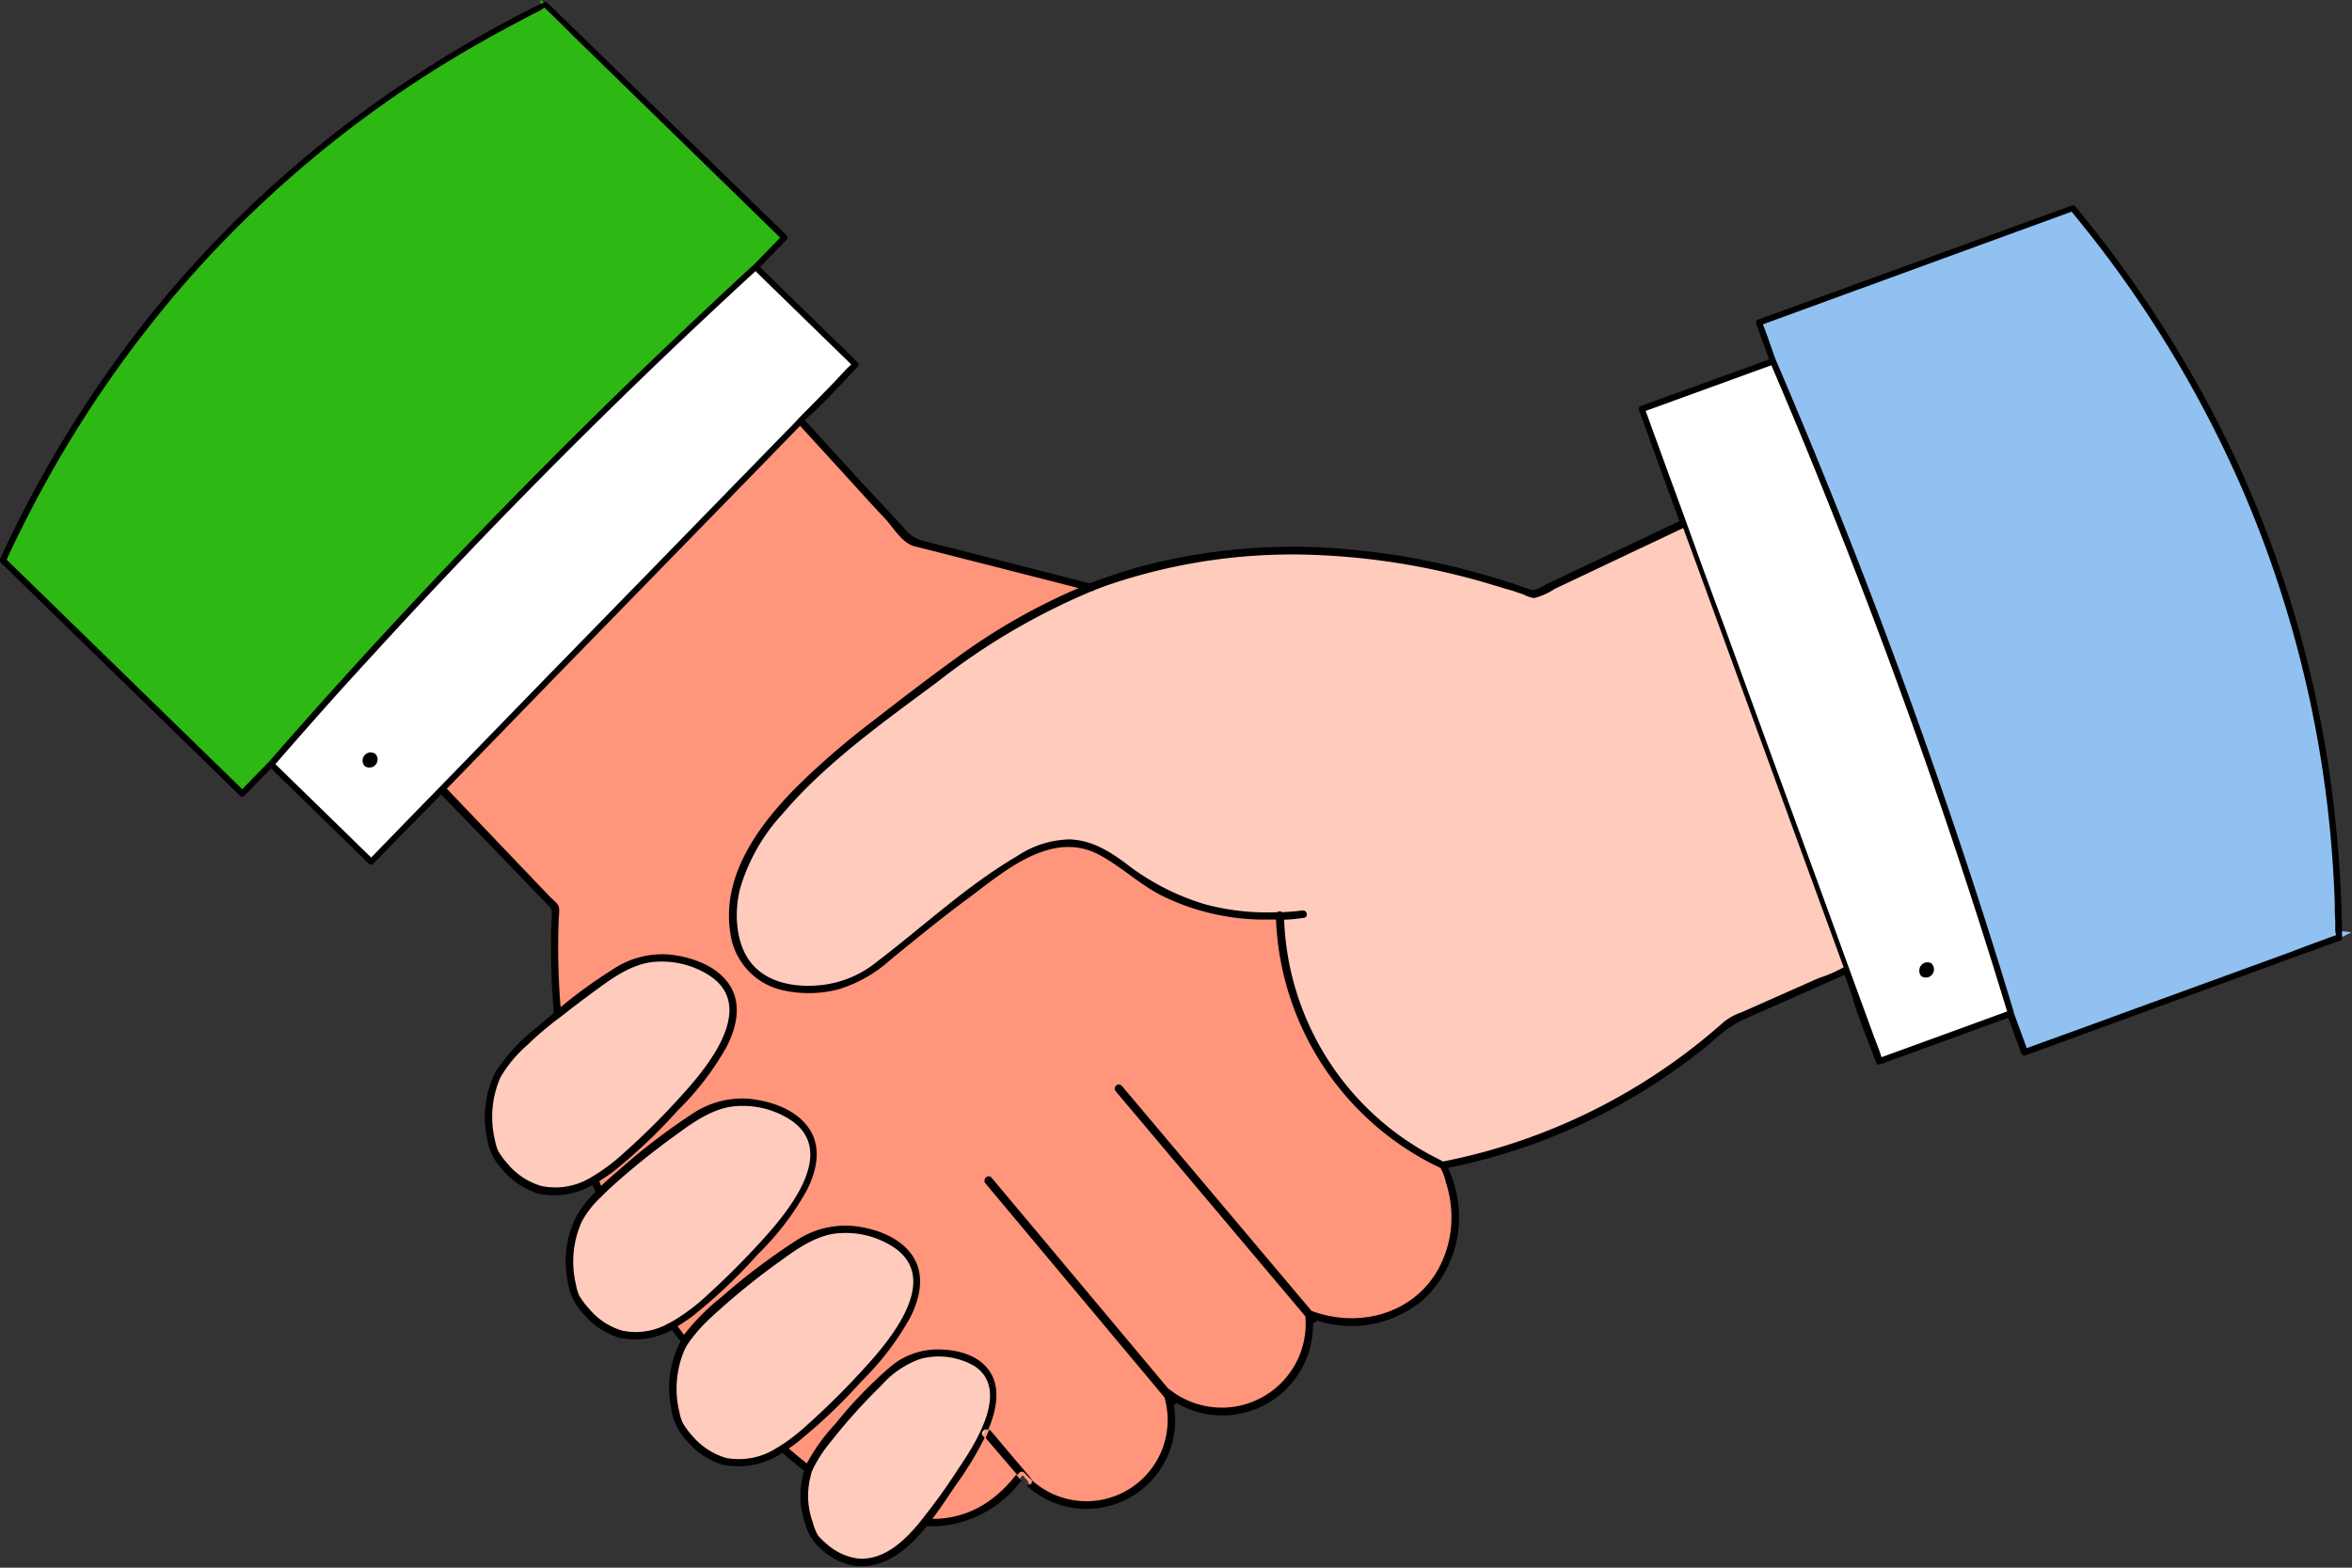 <?xml version="1.0" encoding="UTF-8"?>
<!DOCTYPE svg PUBLIC '-//W3C//DTD SVG 1.0//EN'
          'http://www.w3.org/TR/2001/REC-SVG-20010904/DTD/svg10.dtd'>
<svg height="193.0" preserveAspectRatio="xMidYMid meet" version="1.0" viewBox="-0.0 0.0 289.5 193.0" width="289.5" xmlns="http://www.w3.org/2000/svg" xmlns:xlink="http://www.w3.org/1999/xlink" zoomAndPan="magnify"
><rect x="-0.0" y="0.0" width="289.5" height="193.0" fill="#333333" stroke="none"/><g data-name="33"
  ><g id="change1_1"
    ><path d="M179.15,149.5a14.25,14.25,0,0,0-.71-4.11l-.08-.29a4.75,4.75,0,0,0-.65-1.6,1.54,1.54,0,0,0-.64-.38l-.15-.06a35.84,35.84,0,0,1-8.13-5.63,35.3,35.3,0,0,1-11.18-24.21l0-.5-.49,0c-.59,0-1.18,0-1.77,0a28.16,28.16,0,0,1-12.15-2.94,29.25,29.25,0,0,1-3.85-2.51,33.73,33.73,0,0,0-3.64-2.41c-5.67-3.09-11.16,1.08-15.57,4.44l-1.2.91c-3.29,2.43-6.49,5-9.58,7.57a16.53,16.53,0,0,1-6.13,3.51,13.84,13.84,0,0,1-7.23,0,7.85,7.85,0,0,1-5.56-6.67c-.82-5.46,1.66-10.92,7.81-17.21a93.87,93.87,0,0,1,9.49-8.23c4.17-3.26,7.39-5.69,10.44-7.88A75.07,75.07,0,0,1,133,72.9l1.38-.57L132.88,72l-20.12-5.14a5.89,5.89,0,0,1-2.59-2.25c-.27-.33-.52-.65-.78-.93l-2.22-2.43-8.68-9.52-.37.39-6.77,7-6.23,6.39L67.84,83.15,54.59,96.75l-.34.35.34.35c4.29,4.44,8.56,8.86,12.84,13.31l.34.31c.21.19.57.51.61.67a2.71,2.71,0,0,1,0,.68c0,.12,0,.24,0,.35,0,.86-.06,1.72-.08,2.6,0,2.07,0,4,.11,5.86,0,.93.11,1.85.19,2.79l.07.94.74-.59a56.66,56.66,0,0,1,6.31-4.56A10.4,10.4,0,0,1,82.21,118c1.54.14,5.32.77,7.15,3.47,1.56,2.31.69,5.14-.31,7.12a34.35,34.35,0,0,1-5.92,7.72l-.2.21a64.74,64.74,0,0,1-7.76,7.33c-.53.39-1.09.77-1.67,1.13l-.33.2.12.38a3.66,3.66,0,0,0,.18.46l.33.85.54-.5c.72-.68,1.49-1.33,2.23-2a75.77,75.77,0,0,1,9-6.84,10.4,10.4,0,0,1,6.54-1.8c1.55.14,5.35.76,7.16,3.46,1.56,2.31.68,5.15-.32,7.12a34.2,34.2,0,0,1-5.91,7.72l-.3.32a62.91,62.91,0,0,1-7.66,7.22c-.62.46-1.24.88-1.84,1.24l-.47.28,1.51,2.05.4-.55a26.88,26.88,0,0,1,4.55-4.57,77.65,77.65,0,0,1,9-6.84,10.36,10.36,0,0,1,6.56-1.8c1.54.14,5.32.76,7.16,3.46,1.55,2.31.69,5.15-.31,7.11a34.16,34.16,0,0,1-5.92,7.73l-.38.4a63.26,63.26,0,0,1-7.59,7.14c-.29.23-.6.45-.91.65l-.56.36.5.44c.8.7,1.54,1.31,2.24,1.86l.49.38.27-.56a23,23,0,0,1,3.39-4.71l.34-.4A50.23,50.23,0,0,1,110,168.7a8.46,8.46,0,0,1,5.18-2c1.37-.05,4.71.1,6.32,2.39,1,1.45,1,3.5.1,6.07-.1.25-.19.49-.3.74l-.19.45-.23.5a38.49,38.49,0,0,1-3.34,5.52l-.82,1.21c-.7,1-1.42,2.11-2.22,3.17l-.6.8h1c4.17,0,7.78-1.88,10.72-5.63l.25-.32.69.8,0,.15.12.1a11.08,11.08,0,0,0,6.45,2.66,10.4,10.4,0,0,0,5.76-1.27,10.74,10.74,0,0,0,4.93-12.13l-.1-.19-.17-.21.1,0A10.83,10.83,0,0,0,161.17,162v-.17l-.07-.08.09,0c6.26,2.37,12.86.33,16.06-5A13.51,13.51,0,0,0,179.15,149.5Zm-53.59,31.73-3.89-4.54-.16-.19h0l4.09,4.77Z" fill="#ff4f22"
    /></g
    ><g id="change2_1"
    ><path d="M179.15,149.5a14.25,14.25,0,0,0-.71-4.11l-.08-.29a4.75,4.75,0,0,0-.65-1.6,1.54,1.54,0,0,0-.64-.38l-.15-.06a35.84,35.84,0,0,1-8.13-5.63,35.3,35.3,0,0,1-11.18-24.21l0-.5-.49,0c-.59,0-1.18,0-1.77,0a28.16,28.16,0,0,1-12.15-2.94,29.25,29.25,0,0,1-3.85-2.51,33.73,33.73,0,0,0-3.64-2.41c-5.67-3.09-11.16,1.08-15.57,4.44l-1.2.91c-3.29,2.43-6.49,5-9.58,7.57a16.53,16.53,0,0,1-6.13,3.51,13.84,13.84,0,0,1-7.23,0,7.85,7.85,0,0,1-5.56-6.67c-.82-5.46,1.66-10.92,7.81-17.21a93.87,93.87,0,0,1,9.49-8.23c4.17-3.26,7.39-5.69,10.44-7.88A75.07,75.07,0,0,1,133,72.9l1.38-.57L132.88,72l-20.12-5.14a5.89,5.89,0,0,1-2.59-2.25c-.27-.33-.52-.65-.78-.93l-2.22-2.43-8.68-9.52-.37.39-6.77,7-6.23,6.39L67.84,83.15,54.59,96.75l-.34.35.34.35c4.29,4.44,8.56,8.86,12.84,13.31l.34.31c.21.19.57.51.61.67a2.71,2.71,0,0,1,0,.68c0,.12,0,.24,0,.35,0,.86-.06,1.72-.08,2.6,0,2.07,0,4,.11,5.86,0,.93.11,1.85.19,2.79l.07.94.74-.59a56.66,56.66,0,0,1,6.31-4.56A10.4,10.4,0,0,1,82.21,118c1.54.14,5.32.77,7.15,3.47,1.56,2.31.69,5.14-.31,7.12a34.35,34.35,0,0,1-5.92,7.72l-.2.21a64.74,64.74,0,0,1-7.76,7.33c-.53.39-1.09.77-1.67,1.13l-.33.2.12.38a3.66,3.66,0,0,0,.18.46l.33.85.54-.5c.72-.68,1.49-1.33,2.23-2a75.77,75.77,0,0,1,9-6.84,10.4,10.4,0,0,1,6.54-1.8c1.55.14,5.35.76,7.16,3.46,1.56,2.31.68,5.15-.32,7.12a34.2,34.2,0,0,1-5.91,7.72l-.3.32a62.91,62.91,0,0,1-7.66,7.22c-.62.46-1.24.88-1.84,1.24l-.47.28,1.51,2.05.4-.55a26.88,26.88,0,0,1,4.55-4.57,77.65,77.65,0,0,1,9-6.84,10.36,10.36,0,0,1,6.56-1.8c1.54.14,5.32.76,7.16,3.46,1.55,2.31.69,5.15-.31,7.11a34.16,34.16,0,0,1-5.92,7.73l-.38.4a63.26,63.26,0,0,1-7.59,7.14c-.29.23-.6.45-.91.65l-.56.36.5.44c.8.7,1.54,1.31,2.24,1.86l.49.38.27-.56a23,23,0,0,1,3.39-4.71l.34-.4A50.23,50.23,0,0,1,110,168.7a8.46,8.46,0,0,1,5.18-2c1.37-.05,4.71.1,6.32,2.39,1,1.45,1,3.5.1,6.07-.1.25-.19.49-.3.74l-.19.45-.23.5a38.49,38.49,0,0,1-3.34,5.52l-.82,1.21c-.7,1-1.42,2.11-2.22,3.17l-.6.8h1c4.17,0,7.78-1.88,10.72-5.63l.25-.32.69.8,0,.15.12.1a11.08,11.08,0,0,0,6.45,2.66,10.4,10.4,0,0,0,5.76-1.27,10.74,10.74,0,0,0,4.93-12.13l-.1-.19-.17-.21.1,0A10.83,10.83,0,0,0,161.17,162v-.17l-.07-.08.09,0c6.26,2.37,12.86.33,16.06-5A13.51,13.51,0,0,0,179.15,149.5Zm-53.59,31.73-3.89-4.54-.16-.19h0l4.09,4.77Z" fill="#fff" opacity=".4"
    /></g
    ><g id="change1_2"
    ><path d="M72.88,145.46a9.38,9.38,0,0,1-5.11,1.27,7.36,7.36,0,0,1-1.22-.19,9,9,0,0,1-4.38-2.85A10.17,10.17,0,0,1,60.93,142a5.86,5.86,0,0,1-.47-1.48c-.36-1.84-.73-5.23.73-8.09a16.3,16.3,0,0,1,3.53-4.22c1-.91,2-1.83,3.25-2.82.26-.23.55-.47.85-.7,1.44-1.16,3-2.28,4.26-3.24,2.13-1.57,4.24-3,6.69-3.46a11.37,11.37,0,0,1,7.67,1.57,5.54,5.54,0,0,1,2.79,4c.41,3-1.48,6.69-5.78,11.43a95,95,0,0,1-7.25,7.25A24.77,24.77,0,0,1,73.72,145l-.27-.42h0l.2.47Zm21.53,7.31h0c1.58-1.75,6.38-7.08,5.78-11.43a5.62,5.62,0,0,0-2.8-4,11.43,11.43,0,0,0-7.66-1.55c-2.47.45-4.57,1.89-6.69,3.45A89.51,89.51,0,0,0,74.68,146l-.45.43-.2.2c-.24.22-.48.46-.73.71a12.28,12.28,0,0,0-2.15,2.89,12.69,12.69,0,0,0-.75,8,6,6,0,0,0,.48,1.59,11.77,11.77,0,0,0,1.25,1.65,8.88,8.88,0,0,0,4.37,2.85,7.43,7.43,0,0,0,1.24.19,9,9,0,0,0,4.66-1.06,9.57,9.57,0,0,0,.84-.46A24.37,24.37,0,0,0,87.16,160,97.25,97.25,0,0,0,94.41,152.77Zm12.71,15.65c4.29-4.74,6.18-8.47,5.78-11.42a5.61,5.61,0,0,0-2.79-4,11.39,11.39,0,0,0-7.68-1.57c-2.42.44-4.46,1.83-6.68,3.46a86.8,86.8,0,0,0-8.36,6.76,19.79,19.79,0,0,0-2.89,3.17,6.45,6.45,0,0,0-.54.87,1.46,1.46,0,0,0-.11.18,12.83,12.83,0,0,0-.74,8,5.52,5.52,0,0,0,.48,1.56,10.33,10.33,0,0,0,1.25,1.68A9.09,9.09,0,0,0,89.22,180a6.2,6.2,0,0,0,1.21.18,9.44,9.44,0,0,0,5.42-1.46c.28-.15.56-.33.9-.55a28.14,28.14,0,0,0,3.12-2.45A97.26,97.26,0,0,0,107.12,168.42Zm14.73,6.28a29.5,29.5,0,0,1-3.52,6.53,73,73,0,0,1-4.33,6l-.45.56-.42.49c-1.65,1.9-4.18,4.28-7.48,4.08a7.83,7.83,0,0,1-4.35-2.06l-.09-.09a3.9,3.9,0,0,1-1.6-2.57l0-.17a10.12,10.12,0,0,1-.24-6,1,1,0,0,1,.08-.22,5.32,5.32,0,0,1,.3-.75,17.22,17.22,0,0,1,2.24-3.4,73.28,73.28,0,0,1,6.24-6.93,11.85,11.85,0,0,1,5-3.37,9.19,9.19,0,0,1,7.09,1C122.38,169.21,122.92,171.53,121.85,174.7Zm-22,6.94ZM227.24,119l-5.33-14.6L211.28,75.24c-1.43-3.92-2.7-7.4-3.79-10.36l-.18-.51-.5.23-5.65,2.68-.31.15-6.34,3L191,72.11c-.21.1-.46.24-.71.39a4.44,4.44,0,0,1-1.62.68,2.59,2.59,0,0,1-.69-.24l-.41-.17c-.44-.16-.9-.31-1.36-.46-1.12-.37-2.26-.73-3.4-1.06a87,87,0,0,0-20.07-3.39,70.71,70.71,0,0,0-26.33,3.59c-.68.24-1.35.5-2,.76l-.3.12c-7.66,3-14.21,7.6-19.07,11.24l-2.18,1.63c-5.91,4.4-12,9-16.86,14.62-2.94,3.43-4.65,6.48-5.4,9.6s-.63,7.13,1.79,9.79,6.34,2.87,9.16,2.51a13.51,13.51,0,0,0,6.63-2.86c1.86-1.41,3.7-2.91,5.48-4.36a95.54,95.54,0,0,1,11.89-8.72,11.61,11.61,0,0,1,6.15-1.93c2.38.1,4.32,1.18,6.49,2.77a30.68,30.68,0,0,0,9.92,5.17,30,30,0,0,0,9.14,1l.17,0,.14-.15,0,0h0l0,.49a34.75,34.75,0,0,0,15.14,27.43,36,36,0,0,0,4.17,2.48,3.43,3.43,0,0,1,.48.27l.17.11.2,0a73.76,73.76,0,0,0,24.79-9.76,72.2,72.2,0,0,0,8.33-6.07c.59-.48,1.17-1,1.74-1.5a5.6,5.6,0,0,1,1.63-.9l.41-.18,6.32-2.79,3.16-1.4.91-.36a8.83,8.83,0,0,0,2.06-1l.32-.22Z" fill="#ff4f22"
    /></g
    ><g id="change2_2"
    ><path d="M72.88,145.46a9.38,9.38,0,0,1-5.11,1.27,7.36,7.36,0,0,1-1.22-.19,9,9,0,0,1-4.38-2.85A10.17,10.17,0,0,1,60.93,142a5.86,5.86,0,0,1-.47-1.48c-.36-1.84-.73-5.23.73-8.09a16.3,16.3,0,0,1,3.53-4.22c1-.91,2-1.83,3.25-2.82.26-.23.55-.47.85-.7,1.44-1.16,3-2.28,4.26-3.24,2.13-1.57,4.24-3,6.69-3.46a11.37,11.37,0,0,1,7.67,1.57,5.54,5.54,0,0,1,2.79,4c.41,3-1.48,6.69-5.78,11.43a95,95,0,0,1-7.25,7.25A24.77,24.77,0,0,1,73.72,145l-.27-.42h0l.2.47Zm21.53,7.31h0c1.58-1.75,6.38-7.08,5.78-11.43a5.62,5.62,0,0,0-2.8-4,11.43,11.43,0,0,0-7.66-1.55c-2.47.45-4.57,1.89-6.69,3.45A89.51,89.51,0,0,0,74.68,146l-.45.43-.2.2c-.24.22-.48.46-.73.71a12.28,12.28,0,0,0-2.15,2.89,12.69,12.69,0,0,0-.75,8,6,6,0,0,0,.48,1.59,11.77,11.77,0,0,0,1.25,1.65,8.88,8.88,0,0,0,4.37,2.85,7.43,7.43,0,0,0,1.24.19,9,9,0,0,0,4.66-1.06,9.57,9.57,0,0,0,.84-.46A24.37,24.37,0,0,0,87.16,160,97.25,97.25,0,0,0,94.41,152.77Zm12.71,15.65c4.29-4.74,6.18-8.47,5.78-11.42a5.61,5.61,0,0,0-2.79-4,11.39,11.39,0,0,0-7.68-1.57c-2.42.44-4.46,1.83-6.68,3.46a86.8,86.8,0,0,0-8.36,6.76,19.79,19.79,0,0,0-2.89,3.17,6.45,6.45,0,0,0-.54.87,1.46,1.46,0,0,0-.11.18,12.83,12.83,0,0,0-.74,8,5.52,5.52,0,0,0,.48,1.56,10.33,10.33,0,0,0,1.25,1.68A9.09,9.09,0,0,0,89.22,180a6.2,6.2,0,0,0,1.21.18,9.44,9.44,0,0,0,5.42-1.46c.28-.15.56-.33.9-.55a28.14,28.14,0,0,0,3.12-2.45A97.26,97.26,0,0,0,107.12,168.42Zm14.73,6.28a29.5,29.5,0,0,1-3.52,6.53,73,73,0,0,1-4.33,6l-.45.56-.42.49c-1.65,1.9-4.18,4.28-7.48,4.08a7.83,7.83,0,0,1-4.35-2.06l-.09-.09a3.9,3.9,0,0,1-1.6-2.57l0-.17a10.12,10.12,0,0,1-.24-6,1,1,0,0,1,.08-.22,5.32,5.32,0,0,1,.3-.75,17.22,17.22,0,0,1,2.24-3.4,73.28,73.28,0,0,1,6.24-6.93,11.85,11.85,0,0,1,5-3.37,9.19,9.19,0,0,1,7.09,1C122.38,169.21,122.92,171.53,121.85,174.7Zm-22,6.94ZM227.24,119l-5.33-14.6L211.28,75.24c-1.43-3.92-2.7-7.4-3.79-10.36l-.18-.51-.5.23-5.65,2.68-.31.15-6.34,3L191,72.11c-.21.1-.46.24-.71.39a4.44,4.44,0,0,1-1.62.68,2.59,2.59,0,0,1-.69-.24l-.41-.17c-.44-.16-.9-.31-1.36-.46-1.12-.37-2.26-.73-3.4-1.06a87,87,0,0,0-20.07-3.39,70.71,70.71,0,0,0-26.33,3.59c-.68.24-1.35.5-2,.76l-.3.12c-7.66,3-14.21,7.6-19.07,11.24l-2.18,1.63c-5.91,4.4-12,9-16.86,14.62-2.94,3.43-4.65,6.48-5.4,9.6s-.63,7.13,1.79,9.79,6.34,2.87,9.16,2.51a13.51,13.51,0,0,0,6.63-2.86c1.86-1.41,3.7-2.91,5.48-4.36a95.54,95.54,0,0,1,11.89-8.72,11.61,11.61,0,0,1,6.15-1.93c2.38.1,4.32,1.18,6.49,2.77a30.68,30.68,0,0,0,9.92,5.17,30,30,0,0,0,9.14,1l.17,0,.14-.15,0,0h0l0,.49a34.75,34.75,0,0,0,15.14,27.43,36,36,0,0,0,4.17,2.48,3.43,3.43,0,0,1,.48.27l.17.11.2,0a73.76,73.76,0,0,0,24.79-9.76,72.2,72.2,0,0,0,8.33-6.07c.59-.48,1.17-1,1.74-1.5a5.6,5.6,0,0,1,1.63-.9l.41-.18,6.32-2.79,3.16-1.4.91-.36a8.83,8.83,0,0,0,2.06-1l.32-.22Z" fill="#fff" opacity=".7"
    /></g
    ><g id="change3_1"
    ><path d="M289.45,114.78l-1.81.88c-1.11.43-2.22.82-3.33,1.22l-2,.74-20.54,7.48-7,2.56-5.56,2-.17-.47c-.52-1.46-1.06-2.91-1.59-4.35l0-.12c-1.69-5.62-3.51-11.38-5.56-17.62-7-21.12-14.92-42.19-23.68-62.62l-1.78-4.87,38.85-14.16.22.28c.76.93,1.52,1.88,2.28,2.83A142.94,142.94,0,0,1,277,61.09a140.55,140.55,0,0,1,10.37,41c.29,3,.49,6.1.59,9.09q0,1.07.06,2.13l0,1c0,.07,0,.19,0,.3Z" fill="#91c1f1"
    /></g
    ><g id="change4_1"
    ><path d="M96.74,29.24l-.35.36c-1.09,1.11-2.17,2.21-3.24,3.32l-.1.09h0c-4.27,3.92-8.67,8.05-13.45,12.65-16,15.38-31.5,31.7-46.17,48.5l-3.6,3.71L.22,69l.15-.32c.5-1.09,1-2.18,1.56-3.28A143.41,143.41,0,0,1,22.88,34,140.34,140.34,0,0,1,55.36,6.81C58,5.26,60.62,3.75,63.29,2.34c.62-.33,1.25-.66,1.89-1l.94-.47.37-.22L66.54,0l.73.51a1.66,1.66,0,0,1,.19.19c.86.81,1.73,1.67,2.61,2.53l1.44,1.41,10.87,10.6,4.77,4.66,9.23,9Z" fill="#2eb814"
    /></g
    ><g id="change2_3"
    ><path d="M93,32.69l-.35.33c-16.47,15.13-32.37,31-47.24,47.32-4.3,4.72-8.21,9.09-11.94,13.38l-.31.36,4,3.86L44,104.63l1.67,1.62,6-6.14c.83-.85,1.66-1.69,2.47-2.54l1.35-1.38h0L65.88,85.52,99,51.57c.8-.82,1.61-1.64,2.41-2.47L103,47.5l.77-.82c.45-.49.92-1,1.4-1.44l.4-.35L94.67,34.32ZM46,93.61a.62.62,0,0,1-.39.43.42.42,0,0,1-.43-.11h0a.41.41,0,0,1-.15-.4.6.6,0,0,1,.39-.43.26.26,0,0,1,.15,0,.43.43,0,0,1,.27.13A.4.4,0,0,1,46,93.61Zm201.49,30.77C241,103,233.58,81.78,225.36,61.3c-2.26-5.63-4.57-11.2-6.87-16.56l-.19-.43-14.19,5.17-1,.37-1.19.43.17.47,2.76,7.58,4.09,11.23q1.45,4,2.89,7.92l8.48,23.25q3.13,8.56,6.24,17.14l.44,1.18.3.83.32.89c.81,2.2,1.61,4.39,2.41,6.6.13.35.27.7.41,1,.24.62.49,1.26.68,1.88l.15.51.5-.18q6.87-2.49,13.73-5l2.18-.78Zm-10.88-4.91a.61.61,0,0,1,.15-.34.53.53,0,0,1,.4-.18.42.42,0,0,1,.28.13.41.41,0,0,1,.15.4.6.6,0,0,1-.39.43.42.42,0,0,1-.43-.11A.44.44,0,0,1,236.65,119.47Z" fill="#fff"
    /></g
    ><g id="change5_1"
    ><path d="M162,162.08c-.2-.25-.4-.49-.62-.74L138.1,133.7a.5.5,0,0,0-.76.66l23.33,27.69c.19.22.37.46.57.68a.38.38,0,0,0,.37.16.5.5,0,0,0,.46-.34A.44.44,0,0,0,162,162.08Zm-17.19,10.1c-.33-.39-.64-.77-1-1.15q-10.87-13-21.77-26c-.41-.5-1.16.16-.75.65l22,26.3.7.84a.42.42,0,0,0,.45.16.57.57,0,0,0,.35-.26A.46.46,0,0,0,144.79,172.18Zm-17.89,9.87-5-5.91a.45.45,0,0,0-.14-.1c-.13.33-.27.66-.43,1l3.89,4.54c.06-.06.1-.12.16-.19a.46.46,0,0,1,.73-.05,9.88,9.88,0,0,0,.93.9A.33.33,0,0,0,126.9,182.05ZM237.81,118.7a1,1,0,0,0-1.33,1.47A1,1,0,0,0,237.81,118.7ZM46.22,92.83a1,1,0,0,0-1.34,1.47A1,1,0,0,0,46.22,92.83ZM237.81,118.7a1,1,0,0,0-1.33,1.47A1,1,0,0,0,237.81,118.7Zm-99.71,15a.5.5,0,0,0-.76.66l23.33,27.69c0-.11,0-.23,0-.34a.46.46,0,0,1,.61-.4l.09,0ZM143.82,171q-10.87-13-21.77-26c-.41-.5-1.16.16-.75.65l22,26.3c0-.14-.08-.28-.12-.42A.48.48,0,0,1,143.82,171Zm-16.92,11-5-5.91a.45.45,0,0,0-.14-.1c-.13.33-.27.66-.43,1l3.89,4.54c.06-.06.1-.12.16-.19a.46.46,0,0,1,.73-.05,9.88,9.88,0,0,0,.93.9A.33.33,0,0,0,126.9,182.05ZM46.22,92.83a1,1,0,0,0-1.34,1.47A1,1,0,0,0,46.22,92.83Zm0,0a1,1,0,0,0-1.34,1.47A1,1,0,0,0,46.22,92.83ZM237.81,118.7a1,1,0,0,0-1.33,1.47A1,1,0,0,0,237.81,118.7Zm0,0a1,1,0,0,0-1.33,1.47A1,1,0,0,0,237.81,118.7ZM46.22,92.83a1,1,0,0,0-1.34,1.47A1,1,0,0,0,46.22,92.83Zm0,0a1,1,0,0,0-1.34,1.47A1,1,0,0,0,46.22,92.83ZM237.81,118.7a1,1,0,0,0-1.33,1.47A1,1,0,0,0,237.81,118.7Zm0,0a1,1,0,0,0-1.33,1.47A1,1,0,0,0,237.81,118.7ZM46.22,92.83a1,1,0,0,0-1.34,1.47A1,1,0,0,0,46.22,92.83Zm0,0a1,1,0,0,0-1.34,1.47A1,1,0,0,0,46.22,92.83ZM237.81,118.7a1,1,0,0,0-1.33,1.47A1,1,0,0,0,237.81,118.7Zm0,0a1,1,0,0,0-1.33,1.47A1,1,0,0,0,237.81,118.7ZM46.22,92.83a1,1,0,0,0-1.34,1.47A1,1,0,0,0,46.22,92.83Zm0,0a1,1,0,0,0-1.34,1.47A1,1,0,0,0,46.22,92.83ZM237.81,118.7a1,1,0,0,0-1.33,1.47A1,1,0,0,0,237.81,118.7Zm0,0a1,1,0,0,0-1.33,1.47A1,1,0,0,0,237.81,118.7ZM46.22,92.83a1,1,0,0,0-1.34,1.47A1,1,0,0,0,46.22,92.83Zm0,0a1,1,0,0,0-1.34,1.47A1,1,0,0,0,46.22,92.83ZM237.81,118.7a1,1,0,0,0-1.33,1.47A1,1,0,0,0,237.81,118.7Zm0,0a1,1,0,0,0-1.33,1.47A1,1,0,0,0,237.81,118.7ZM46.22,92.83a1,1,0,0,0-1.34,1.47A1,1,0,0,0,46.22,92.83Zm240.6,3a139.9,139.9,0,0,0-12.15-40.43,145.29,145.29,0,0,0-19.24-30,.43.43,0,0,0-.46-.08L216.33,39.37a.38.38,0,0,0-.16.5l1.59,4.37-1.71.63L201.91,50c-.2.07-.22.33-.16.51a.78.78,0,0,1,.05.14c.09.31.86,2.32,1.14,3.14s1.65,4.54,3.77,10.37l-13,6.17-3.32,1.57a7.7,7.7,0,0,1-1.56.75,1.52,1.52,0,0,1-.72-.16q-1.56-.56-3.15-1.05a89.33,89.33,0,0,0-19-3.81,73.34,73.34,0,0,0-25.84,2.19c-2,.58-4,1.24-6,2q-10.26-2.64-20.55-5.25A4.19,4.19,0,0,1,111.26,65l-1.7-1.84L106,59.33l-6.92-7.57a8,8,0,0,1,.58-.59s.68-.39,5.93-6.06a.41.41,0,0,0,.1-.22.3.3,0,0,0-.11-.24.23.23,0,0,0-.06-.07L104,43.07Q98.77,38,93.55,32.87q1.65-1.71,3.31-3.4c.15-.16,0-.39-.08-.53l-3.66-3.57L77.3,10q-5-4.88-10-9.72a.37.37,0,0,0-.37,0,147.26,147.26,0,0,0-17,9.81A139.87,139.87,0,0,0,18.76,38.46,145.61,145.61,0,0,0,0,68.84a.45.45,0,0,0,.12.45L29.59,98a.38.38,0,0,0,.53-.07c1.07-1.12,2.16-2.22,3.25-3.33l1.3,1.27,10.77,10.5a.38.38,0,0,0,.53-.06l.11-.12c.24-.2,1.72-1.76,2.32-2.38s2.62-2.66,5.9-6q5.93,6.12,11.84,12.27c.47.49,1,1,1.44,1.49a1.13,1.13,0,0,1,.32,1.07c0,.82-.06,1.63-.08,2.46,0,1.84,0,3.66.08,5.5.06,1.38.15,2.76.27,4.13-.63.52-1.27,1-1.89,1.58a23.54,23.54,0,0,0-5.19,5.49,12.35,12.35,0,0,0-1.17,8.17,7.27,7.27,0,0,0,1.83,3.93,9.56,9.56,0,0,0,4.62,3.08l.1,0a9.38,9.38,0,0,0,6.48-1.1c0,.14.1.29.16.43s.12.29.18.43a14.57,14.57,0,0,0-2.24,2.8,12.29,12.29,0,0,0-1.18,8.17,7.18,7.18,0,0,0,1.84,3.93,9.57,9.57,0,0,0,4.59,3.08l.11,0a9.26,9.26,0,0,0,6.3-1c.35.47.7,1,1.06,1.42v0a12.37,12.37,0,0,0-1.17,8.18,7.23,7.23,0,0,0,1.83,3.93A9.54,9.54,0,0,0,89,180.35l.11,0a9.72,9.72,0,0,0,7.19-1.49c.88.77,1.77,1.5,2.69,2.2a10.38,10.38,0,0,0,.2,6.76,6.16,6.16,0,0,0,2,3,8.12,8.12,0,0,0,4.3,2,.18.18,0,0,0,.1,0h0a.11.11,0,0,0,.08,0c3.45.15,6.17-2.17,8.4-4.92.43,0,.86,0,1.28,0a14,14,0,0,0,10.32-5.58,5,5,0,0,0,.41.38l-1-1.15c-3.06,3.9-6.6,5.45-10.32,5.44,1.14-1.51,2.14-3.07,3.06-4.4a40.55,40.55,0,0,0,3.37-5.58l-.19-.22c-.38-.43.2-1,.62-.76.11-.25.21-.49.31-.75.76-2.08,1.19-4.6-.17-6.53-1.46-2.1-4.34-2.69-6.74-2.61a9,9,0,0,0-5.47,2.16,53.84,53.84,0,0,0-6.78,7.05,23.23,23.23,0,0,0-3.46,4.81c-.76-.59-1.5-1.21-2.22-1.84.32-.21.64-.44.94-.67a67,67,0,0,0,8-7.59,34.43,34.43,0,0,0,6-7.85c1.2-2.36,1.88-5.24.28-7.62s-4.77-3.43-7.52-3.68a11,11,0,0,0-6.87,1.87,76.84,76.84,0,0,0-9.1,6.89,27.23,27.23,0,0,0-4.63,4.66c-.27-.36-.53-.71-.78-1.06.64-.39,1.27-.82,1.88-1.27a66.1,66.1,0,0,0,8-7.59,34.2,34.2,0,0,0,6-7.84c1.22-2.38,1.89-5.26.3-7.63s-4.77-3.43-7.53-3.68a10.94,10.94,0,0,0-6.85,1.87A76.14,76.14,0,0,0,76.24,144c-.74.63-1.52,1.29-2.24,2a6.19,6.19,0,0,1-.23-.6c.57-.35,1.15-.74,1.7-1.15a66.93,66.93,0,0,0,8-7.59,34.48,34.48,0,0,0,6-7.85c1.2-2.36,1.87-5.25.28-7.62s-4.77-3.43-7.52-3.69a11,11,0,0,0-6.86,1.88A59.1,59.1,0,0,0,69,124c-.07-.93-.14-1.85-.18-2.77-.1-1.94-.13-3.9-.11-5.83,0-.87.05-1.73.08-2.59a4.53,4.53,0,0,0,0-1.16c-.11-.44-.76-.9-1.07-1.22L55,97.1,68.2,83.5,85.48,65.77c8-8.2,11.48-11.77,13-13.35,2.28,2.51,4.58,5,6.86,7.52,1.23,1.35,2.45,2.7,3.69,4,1,1.13,2.09,3,3.61,3.33q10.06,2.55,20.12,5.13a75.72,75.72,0,0,0-14.89,8.49c-3.54,2.55-7,5.21-10.46,7.9a95,95,0,0,0-9.54,8.27c-4.57,4.68-9,10.72-8,17.63a8.36,8.36,0,0,0,5.92,7.08,14.45,14.45,0,0,0,7.5,0,16.81,16.81,0,0,0,6.31-3.61c3.15-2.57,6.29-5.14,9.56-7.56,4.51-3.36,10.34-8.53,16.24-5.31,2.64,1.43,4.81,3.54,7.5,4.92a28.58,28.58,0,0,0,12.37,3c.6,0,1.2,0,1.79,0A35.43,35.43,0,0,0,176.7,143.5a3.23,3.23,0,0,1,.64.33,6.75,6.75,0,0,1,.62,1.7,13.86,13.86,0,0,1,.69,4,13.2,13.2,0,0,1-1.82,7.07c-3.23,5.34-9.83,6.9-15.47,4.76L138.1,133.7a.5.5,0,0,0-.76.66l23.33,27.69a10.33,10.33,0,0,1-16.72,9,.31.31,0,0,0-.13-.06q-10.87-13-21.77-26c-.41-.5-1.16.16-.75.65l22,26.3A10,10,0,0,1,127,182.22a.52.52,0,0,1-.69.62A10.91,10.91,0,0,0,144.49,173c0-.16-.05-.33-.08-.49.14.08.28.16.43.23a11.16,11.16,0,0,0,16.77-9.84v-.49l.46.15A13.71,13.71,0,0,0,175,160.17a13.85,13.85,0,0,0,4.43-12.43,15,15,0,0,0-1-3.5l-.2-.46a73.66,73.66,0,0,0,20.09-7.2,72.49,72.49,0,0,0,8.73-5.47c1.22-.88,2.41-1.81,3.57-2.77a16.27,16.27,0,0,1,3.74-2.72l12.69-5.6c1,2.78,1,2.79,1,2.83s.07.78,2.9,8a.38.38,0,0,0,.15.18.32.32,0,0,0,.27,0h0a.11.11,0,0,0,.08,0l2-.73,13.74-5c.55,1.49,1.09,3,1.63,4.46.07.2.33.22.51.16l4.79-1.75L275,120.54l13.08-4.77a.35.35,0,0,0,.2-.31A151.39,151.39,0,0,0,286.82,95.85Zm-187,85.81,0-.15a6.17,6.17,0,0,1,.3-.75,16.82,16.82,0,0,1,2.19-3.31,69.53,69.53,0,0,1,6.19-6.88,11.41,11.41,0,0,1,4.78-3.25,8.75,8.75,0,0,1,6.68.89c4.43,2.95,0,9.68-2.07,12.74a73.72,73.72,0,0,1-4.31,6c-.14.19-.29.38-.44.56l-.24.29h0c-1.84,2.16-4.22,4.29-7.24,4.1a7.28,7.28,0,0,1-4.05-1.93,8.11,8.11,0,0,1-.93-.92,6.82,6.82,0,0,1-.66-1.69A9.45,9.45,0,0,1,99.8,181.66ZM84.3,166.09a.64.64,0,0,1,.08-.14,5.92,5.92,0,0,1,.52-.84A20,20,0,0,1,87.73,162,86.82,86.82,0,0,1,96,155.28c1.94-1.42,4.07-2.93,6.48-3.37a10.81,10.81,0,0,1,7.32,1.51c6.06,3.8.11,11.13-3.09,14.66a94.58,94.58,0,0,1-7.22,7.22,25.28,25.28,0,0,1-3,2.41c-.29.18-.58.37-.87.54a8.58,8.58,0,0,1-6.28,1.23,8.73,8.73,0,0,1-4.12-2.7,9.71,9.71,0,0,1-1.18-1.6,5.9,5.9,0,0,1-.43-1.41A12.11,12.11,0,0,1,84.3,166.09ZM73.66,147.67l.71-.7.64-.62a91.16,91.16,0,0,1,8.32-6.72c1.93-1.42,4.07-2.92,6.49-3.36a10.81,10.81,0,0,1,7.3,1.49c6.07,3.81.11,11.13-3.08,14.67a100.23,100.23,0,0,1-7.21,7.22A23.11,23.11,0,0,1,83,162.53a7.32,7.32,0,0,1-.82.45,8.14,8.14,0,0,1-5.57.84,8.34,8.34,0,0,1-4.1-2.7,10.61,10.61,0,0,1-1.2-1.58,5.71,5.71,0,0,1-.42-1.42,12,12,0,0,1,.7-7.68A11.58,11.58,0,0,1,73.66,147.67ZM69.13,125.1c1.39-1.11,2.82-2.18,4.25-3.23,1.94-1.43,4.06-2.93,6.48-3.37A10.85,10.85,0,0,1,87.17,120c6.06,3.79.11,11.13-3.09,14.66a90.83,90.83,0,0,1-7.21,7.21,24.34,24.34,0,0,1-3.42,2.65c-.26.16-.53.34-.81.49a8.41,8.41,0,0,1-6,1,8.54,8.54,0,0,1-4.12-2.69,10.38,10.38,0,0,1-1.19-1.6,6.08,6.08,0,0,1-.42-1.41,12.12,12.12,0,0,1,.69-7.68,15.87,15.87,0,0,1,3.44-4.09c1-1,2.1-1.89,3.21-2.79ZM33.06,93.83c-1.08,1.11-2.17,2.22-3.24,3.33L.82,68.9c.5-1.09,1-2.18,1.56-3.27A142.78,142.78,0,0,1,23.26,34.29a140,140,0,0,1,32.36-27q3.89-2.34,7.9-4.46c.62-.33,1.25-.65,1.88-1l.94-.47A3.22,3.22,0,0,0,67,.92h0a.9.9,0,0,1,.1.11c1.39,1.3,2.72,2.65,4.08,4L86.8,20.26l9.23,9c-1.09,1.11-2.16,2.22-3.24,3.33l-.08.06c-4.54,4.17-9,8.39-13.46,12.66Q55.13,68.54,33.06,93.83ZM97.68,52.18c-.18.19-.36.38-.55.56L82.8,67.45,65.52,85.17Q60.26,90.59,55,96h0c-.41.41-.8.83-1.21,1.24-.82.85-1.65,1.69-2.48,2.54l-5.62,5.79-1.31-1.27c-3.5-3.43-7-6.82-10.48-10.23,3.92-4.51,7.89-9,11.93-13.37Q68.36,56,93,33.38l1.31,1.29,10.47,10.2c-.78.7-1.47,1.53-2.2,2.28-1.32,1.35-2.64,2.72-4,4.07Zm126.19,68.23-3.16,1.4-6.31,2.8a7.32,7.32,0,0,0-2.17,1.16c-.57.5-1.14,1-1.73,1.49a71.94,71.94,0,0,1-8.27,6A73.23,73.23,0,0,1,177.6,143a3.26,3.26,0,0,0-.54-.3,34.36,34.36,0,0,1-19-29.48c.81,0,1.62-.12,2.43-.22.6-.07.41-1-.19-.91-.83.11-1.66.17-2.5.21a.48.48,0,0,0-.58,0,29.4,29.4,0,0,1-9-1,29.86,29.86,0,0,1-9.76-5.09c-2.05-1.51-4.14-2.76-6.76-2.87a12,12,0,0,0-6.42,2c-6.29,3.69-11.64,8.73-17.42,13.12a13.07,13.07,0,0,1-6.4,2.77c-3,.39-6.55,0-8.72-2.35s-2.41-6.31-1.68-9.35a23.14,23.14,0,0,1,5.3-9.38c5.38-6.31,12.36-11.23,19-16.18a82.17,82.17,0,0,1,19-11.18.41.41,0,0,0,.3-.12c.66-.25,1.32-.51,2-.74a70.29,70.29,0,0,1,26.14-3.57,86.66,86.66,0,0,1,20,3.37c1.13.33,2.27.69,3.39,1l1.34.46a4.2,4.2,0,0,0,1.29.44,8,8,0,0,0,2.52-1.12l3.55-1.68,6.64-3.15c1.89-.88,3.77-1.78,5.65-2.67,1.54,4.17,3.43,9.37,5.63,15.39l8.48,23.25,5.64,15.44A17,17,0,0,1,223.87,120.41Zm21.45,4.74q-6.87,2.52-13.73,5c-.3-1-.74-2-1.1-3-.8-2.21-1.61-4.41-2.41-6.6l-.32-.89-.6-1.64q-3.18-8.76-6.38-17.51-4.25-11.62-8.48-23.25Q210,71.1,207.77,64.87c-.12-.33-.25-.67-.36-1l-2.09-5.7-2.76-7.58,1.71-.62,13.76-5q3.54,8.24,6.86,16.55,12.45,31,22.16,63Zm42.13-10c-1.77.67-3.57,1.3-5.35,2l-20.53,7.48c-4,1.48-8.07,2.94-12.11,4.41-.52-1.46-1.06-2.91-1.59-4.36l0-.09q-2.67-8.85-5.56-17.62Q231.81,75.14,218.57,44.3c-.53-1.45-1-2.91-1.58-4.37l38-13.87c.76.93,1.52,1.88,2.28,2.83a142.59,142.59,0,0,1,19.18,32.39,140,140,0,0,1,10.34,40.89c.29,3,.49,6,.59,9.06,0,.7,0,1.41.06,2.12,0,.35,0,.69,0,1a2.69,2.69,0,0,0,.1.76S287.48,115.18,287.45,115.2Zm-49.64,3.5a1,1,0,0,0-1.33,1.47A1,1,0,0,0,237.81,118.7ZM44.88,94.3a1,1,0,0,0,1.34-1.47A1,1,0,0,0,44.88,94.3Zm1.34-1.47a1,1,0,0,0-1.34,1.47A1,1,0,0,0,46.22,92.83ZM237.81,118.7a1,1,0,0,0-1.33,1.47A1,1,0,0,0,237.81,118.7Zm0,0a1,1,0,0,0-1.33,1.47A1,1,0,0,0,237.81,118.7ZM46.22,92.83a1,1,0,0,0-1.34,1.47A1,1,0,0,0,46.22,92.83Zm0,0a1,1,0,0,0-1.34,1.47A1,1,0,0,0,46.22,92.83ZM237.81,118.7a1,1,0,0,0-1.33,1.47A1,1,0,0,0,237.81,118.7Zm0,0a1,1,0,0,0-1.33,1.47A1,1,0,0,0,237.81,118.7ZM46.22,92.83a1,1,0,0,0-1.34,1.47A1,1,0,0,0,46.22,92.83Zm0,0a1,1,0,0,0-1.34,1.47A1,1,0,0,0,46.22,92.83ZM237.81,118.7a1,1,0,0,0-1.33,1.47A1,1,0,0,0,237.81,118.7Zm0,0a1,1,0,0,0-1.33,1.47A1,1,0,0,0,237.81,118.7ZM46.22,92.83a1,1,0,0,0-1.34,1.47A1,1,0,0,0,46.22,92.83Zm0,0a1,1,0,0,0-1.34,1.47A1,1,0,0,0,46.22,92.83ZM237.81,118.7a1,1,0,0,0-1.33,1.47A1,1,0,0,0,237.81,118.7Zm0,0a1,1,0,0,0-1.33,1.47A1,1,0,0,0,237.81,118.7ZM46.22,92.83a1,1,0,0,0-1.34,1.47A1,1,0,0,0,46.22,92.83Zm0,0a1,1,0,0,0-1.34,1.47A1,1,0,0,0,46.22,92.83ZM237.81,118.7a1,1,0,0,0-1.33,1.47A1,1,0,0,0,237.81,118.7Zm0,0a1,1,0,0,0-1.33,1.47A1,1,0,0,0,237.81,118.7ZM126.9,182.05l-5-5.91a.45.45,0,0,0-.14-.1c-.13.33-.27.66-.43,1l3.89,4.54c.06-.06.1-.12.16-.19a.46.46,0,0,1,.73-.05,9.88,9.88,0,0,0,.93.9A.33.33,0,0,0,126.9,182.05ZM46.22,92.83a1,1,0,0,0-1.34,1.47A1,1,0,0,0,46.22,92.83Z"
    /></g
  ></g
></svg
>
